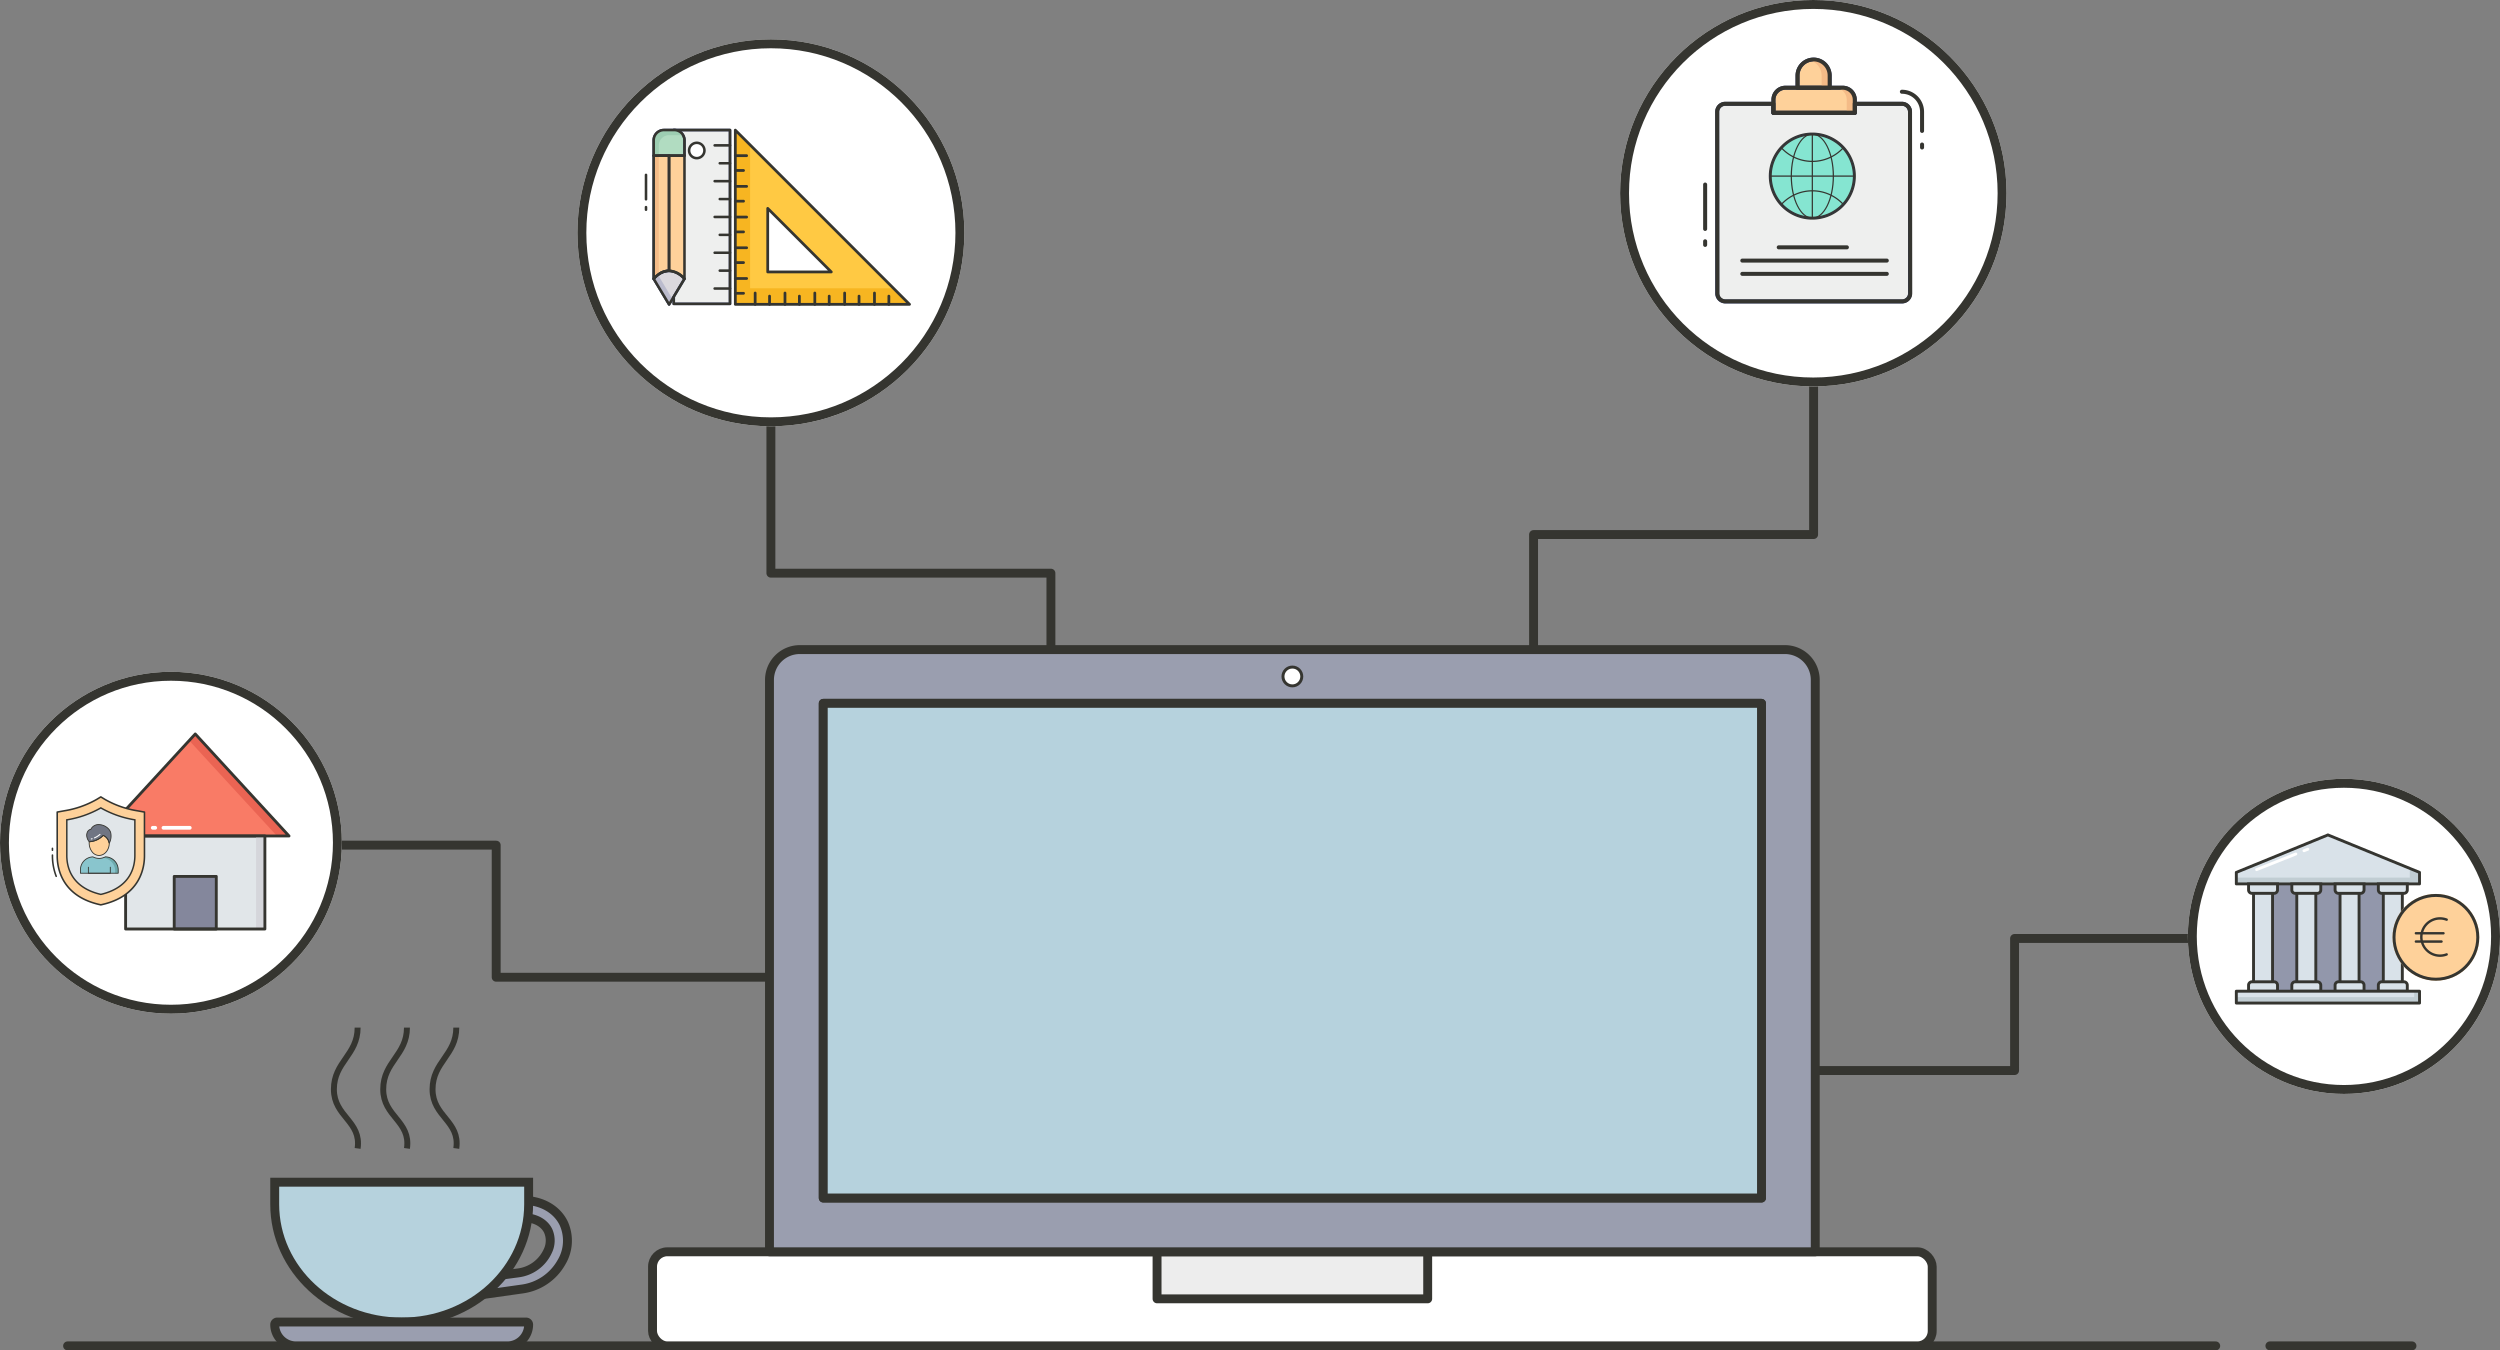 <svg xmlns="http://www.w3.org/2000/svg" width="841" height="454.255" viewBox="0 0 841 454.255">
  <rect x="0" y="0" width="841" height="454.255" fill="#808080" stroke="none"/>
  <g id="Groupe_12351" data-name="Groupe 12351" transform="translate(-123.234 -6308.755)">
    <line id="Ligne_177" data-name="Ligne 177" x2="722.631" transform="translate(145.97 6761.51)" fill="none" stroke="#353530" stroke-linecap="round" stroke-linejoin="round" stroke-width="3"/>
    <line id="Ligne_178" data-name="Ligne 178" x2="47.796" transform="translate(886.829 6761.51)" fill="none" stroke="#353530" stroke-linecap="round" stroke-linejoin="round" stroke-width="3"/>
    <path id="Tracé_10905" data-name="Tracé 10905" d="M9000.922,6679.432h91.494V6635h63.8" transform="translate(-8291.48 -10.545)" fill="none" stroke="#353530" stroke-linejoin="round" stroke-width="3"/>
    <path id="Tracé_10907" data-name="Tracé 10907" d="M0,94.2H91.494V0h63.8" transform="translate(382.561 6593.063) rotate(-90)" fill="none" stroke="#353530" stroke-linejoin="round" stroke-width="3"/>
    <path id="Tracé_10908" data-name="Tracé 10908" d="M0,0H91.494V94.2h63.8" transform="translate(639.129 6580.072) rotate(-90)" fill="none" stroke="#353530" stroke-linejoin="round" stroke-width="3"/>
    <path id="Tracé_10906" data-name="Tracé 10906" d="M9156.221,6679.432h-91.493V6635h-63.8" transform="translate(-8774.578 -41.937)" fill="none" stroke="#353530" stroke-linejoin="round" stroke-width="3"/>
    <g id="Ellipse_146" data-name="Ellipse 146" transform="translate(123.234 6534.755)" fill="#fff" stroke="#353530" stroke-width="3">
      <circle cx="57.5" cy="57.5" r="57.5" stroke="none"/>
      <circle cx="57.5" cy="57.5" r="56" fill="none"/>
    </g>
    <g id="Ellipse_147" data-name="Ellipse 147" transform="translate(859.234 6570.755)" fill="#fff" stroke="#353530" stroke-width="3">
      <ellipse cx="52.5" cy="53" rx="52.5" ry="53" stroke="none"/>
      <ellipse cx="52.5" cy="53" rx="51" ry="51.5" fill="none"/>
    </g>
    <g id="Ellipse_148" data-name="Ellipse 148" transform="translate(668.234 6308.755)" fill="#fff" stroke="#353530" stroke-width="3">
      <circle cx="65" cy="65" r="65" stroke="none"/>
      <circle cx="65" cy="65" r="63.5" fill="none"/>
    </g>
    <g id="Ellipse_149" data-name="Ellipse 149" transform="translate(317.48 6321.991)" fill="#fff" stroke="#353530" stroke-width="3">
      <circle cx="65.082" cy="65.082" r="65.082" stroke="none"/>
      <circle cx="65.082" cy="65.082" r="63.582" fill="none"/>
    </g>
    <g id="Groupe_12327" data-name="Groupe 12327" transform="translate(342.747 6527.276)">
      <g id="Groupe_12326" data-name="Groupe 12326" transform="translate(0)">
        <rect id="Rectangle_2337" data-name="Rectangle 2337" width="430.482" height="31.653" rx="5" transform="translate(0 202.58)" fill="#fff" stroke="#353530" stroke-linecap="round" stroke-linejoin="round" stroke-width="3"/>
        <rect id="Rectangle_2338" data-name="Rectangle 2338" width="91.04" height="15.827" transform="translate(169.721 202.58)" fill="#ededed" stroke="#353530" stroke-linecap="round" stroke-linejoin="round" stroke-width="3"/>
        <path id="Rectangle_2339" data-name="Rectangle 2339" d="M10.208,0H341.593A10.208,10.208,0,0,1,351.8,10.208V202.58a0,0,0,0,1,0,0H0a0,0,0,0,1,0,0V10.208A10.208,10.208,0,0,1,10.208,0Z" transform="translate(39.34)" fill="#9a9eaf" stroke="#353530" stroke-linecap="round" stroke-linejoin="round" stroke-width="3"/>
        <g id="Groupe_12316" data-name="Groupe 12316" transform="translate(57.427 18.088)">
          <rect id="Rectangle_2340" data-name="Rectangle 2340" width="315.627" height="166.405" fill="#b6d2dd" stroke="#353530" stroke-linecap="round" stroke-linejoin="round" stroke-width="3"/>
          <rect id="Rectangle_2341" data-name="Rectangle 2341" width="315.627" height="166.405" fill="#b6d2dd" stroke="#353530" stroke-linecap="round" stroke-linejoin="round" stroke-width="3"/>
        </g>
        <circle id="Ellipse_145" data-name="Ellipse 145" cx="3.165" cy="3.165" r="3.165" transform="translate(212.076 5.879)" fill="#fff" stroke="#353530" stroke-linecap="round" stroke-linejoin="round" stroke-width="1"/>
      </g>
    </g>
    <g id="hot-coffee" transform="translate(215.646 6706.44)">
      <g id="Groupe_12331" data-name="Groupe 12331" transform="translate(0 0)">
        <path id="Tracé_10909" data-name="Tracé 10909" d="M345.787,253.96c-2.324-4.753-7.341-7.476-13.013-7.689H320.2v5.8h12.223c3.8.1,6.827,1.742,8.146,4.44a8.079,8.079,0,0,1-.195,6.954,12.694,12.694,0,0,1-9.941,7.21l-21.29,2.841-.976,5.908,23.653-3.342a17.929,17.929,0,0,0,13.221-8.978A14.127,14.127,0,0,0,345.787,253.96Z" transform="translate(-248.581 -240.146)" fill="#9a9eaf" stroke="#353530" stroke-width="3"/>
        <path id="Tracé_10911" data-name="Tracé 10911" d="M7.5,215.367v7.439c0,21.875,19.122,39.608,42.711,39.608S92.92,244.681,92.92,222.806v-7.439Z" transform="translate(-7.498 -215.367)" fill="#b6d2dd" stroke="#353530" stroke-width="3"/>
        <path id="Tracé_10912" data-name="Tracé 10912" d="M85.766,460.79H14.653A7.155,7.155,0,0,1,7.5,453.635a.867.867,0,0,1,.867-.867H92.053a.867.867,0,0,1,.867.867A7.154,7.154,0,0,1,85.766,460.79Z" transform="translate(-7.498 -405.72)" fill="#9a9eaf" stroke="#353530" stroke-width="3"/>
      </g>
    </g>
    <g id="Groupe_12332" data-name="Groupe 12332" transform="translate(235.553 6654.434)">
      <path id="Tracé_10913" data-name="Tracé 10913" d="M8370.409,6924.376c0,9.233-7.986,11.556-7.986,20.771s9.307,10.686,7.986,19.883" transform="translate(-8362.423 -6924.376)" fill="none" stroke="#353530" stroke-width="2"/>
      <path id="Tracé_10914" data-name="Tracé 10914" d="M8370.409,6924.376c0,9.233-7.986,11.556-7.986,20.771s9.307,10.686,7.986,19.883" transform="translate(-8345.827 -6924.376)" fill="none" stroke="#353530" stroke-width="2"/>
      <path id="Tracé_10915" data-name="Tracé 10915" d="M8370.409,6924.376c0,9.233-7.986,11.556-7.986,20.771s9.307,10.686,7.986,19.883" transform="translate(-8329.232 -6924.376)" fill="none" stroke="#353530" stroke-width="2"/>
    </g>
    <g id="Groupe_12338" data-name="Groupe 12338" transform="translate(696.169 6328.134)">
      <g id="Layer_5" data-name="Layer 5" transform="translate(0)">
        <path id="Tracé_4371" data-name="Tracé 4371" d="M64.176,25.99a.676.676,0,0,1-.676-.676V24.3a.676.676,0,0,1,1.351,0v1.013A.676.676,0,0,1,64.176,25.99Z" transform="translate(9.471 4.921)" fill="#353530"/>
        <path id="Tracé_4372" data-name="Tracé 4372" d="M65.932,25.027a.676.676,0,0,1-.676-.676V17.932a6.081,6.081,0,0,0-6.081-6.081.676.676,0,1,1,0-1.351,7.44,7.44,0,0,1,7.432,7.432v6.419A.676.676,0,0,1,65.932,25.027Z" transform="translate(7.714 0.31)" fill="#353530"/>
        <path id="Tracé_4373" data-name="Tracé 4373" d="M10.176,49.874A.676.676,0,0,1,9.5,49.2V34.3a.676.676,0,1,1,1.351,0V49.2A.676.676,0,0,1,10.176,49.874Z" transform="translate(-9.5 8.434)" fill="#353530"/>
        <path id="Tracé_4374" data-name="Tracé 4374" d="M10.176,50.284a.676.676,0,0,1-.676-.676V48.426a.676.676,0,1,1,1.351,0v1.182A.676.676,0,0,1,10.176,50.284Z" transform="translate(-9.5 13.397)" fill="#353530"/>
        <path id="Tracé_4375" data-name="Tracé 4375" d="M77.863,16.7l.428,61.319a2.711,2.711,0,0,1-2.7,2.7H16.131a2.711,2.711,0,0,1-2.7-2.7L13,16.7A2.711,2.711,0,0,1,15.7,14H31.918v3.04H59.282V14H75.16a2.711,2.711,0,0,1,2.7,2.7Z" transform="translate(-8.27 1.54)" fill="#eeefee"/>
        <path id="Tracé_4376" data-name="Tracé 4376" d="M75.336,81.344H15.878A3.378,3.378,0,0,1,12.5,77.966V16.878A3.378,3.378,0,0,1,15.878,13.5H32.094a.676.676,0,0,1,.676.676V16.54H58.782V14.176a.676.676,0,0,1,.676-.676H75.336a3.378,3.378,0,0,1,3.378,3.378V77.966A3.378,3.378,0,0,1,75.336,81.344ZM15.878,14.851a2.027,2.027,0,0,0-2.027,2.027V77.966a2.027,2.027,0,0,0,2.027,2.027H75.336a2.027,2.027,0,0,0,2.027-2.027V16.878a2.027,2.027,0,0,0-2.027-2.027h-15.2v2.365a.676.676,0,0,1-.676.676H32.094a.676.676,0,0,1-.676-.676V14.851Z" transform="translate(-8.446 1.364)" fill="#323c6b"/>
        <path id="Tracé_4378" data-name="Tracé 4378" d="M54.364,14.054v4.392H27V14.054A4.054,4.054,0,0,1,31.054,10H50.31A4.054,4.054,0,0,1,54.364,14.054Z" transform="translate(-3.352 0.135)" fill="#fed19a"/>
        <path id="Tracé_4379" data-name="Tracé 4379" d="M54.54,19.3H27.176a.676.676,0,0,1-.676-.676V14.23A4.73,4.73,0,0,1,31.23,9.5H50.486a4.73,4.73,0,0,1,4.73,4.73v4.392A.676.676,0,0,1,54.54,19.3ZM27.851,17.946H53.864V14.23a3.378,3.378,0,0,0-3.378-3.378H31.23a3.378,3.378,0,0,0-3.378,3.378Z" transform="translate(-3.528 -0.041)" fill="#323c6b"/>
        <path id="Tracé_4380" data-name="Tracé 4380" d="M44.953,10h-2.7A4.054,4.054,0,0,1,46.3,14.054v4.392h2.7V14.054A4.054,4.054,0,0,0,44.953,10Z" transform="translate(2.005 0.135)" fill="#f4bb87"/>
        <path id="Tracé_4381" data-name="Tracé 4381" d="M43.81,8.405v4.054H33V8.405a5.405,5.405,0,1,1,10.81,0Z" transform="translate(-1.244 -2.324)" fill="#fed19a"/>
        <path id="Tracé_4382" data-name="Tracé 4382" d="M43.986,13.31H33.176a.676.676,0,0,1-.676-.676V8.581a6.081,6.081,0,1,1,12.162,0v4.054A.676.676,0,0,1,43.986,13.31ZM33.851,11.959H43.31V8.581a4.73,4.73,0,1,0-9.459,0Z" transform="translate(-1.42 -2.5)" fill="#323c6b"/>
        <path id="Tracé_4383" data-name="Tracé 4383" d="M37.351,3A5.359,5.359,0,0,0,36,3.191a5.393,5.393,0,0,1,4.054,5.215v4.054h2.7V8.405A5.405,5.405,0,0,0,37.351,3Z" transform="translate(-0.19 -2.324)" fill="#f4bb87"/>
        <ellipse id="Ellipse_94" data-name="Ellipse 94" cx="12.162" cy="12.162" rx="12.162" ry="12.162" transform="translate(24.999 27.702)" fill="#b1dcc1"/>
        <g id="Groupe_3884" data-name="Groupe 3884" transform="translate(4.054 0)">
          <path id="Tracé_4384" data-name="Tracé 4384" d="M40.337,48.175A12.837,12.837,0,1,1,53.175,35.337,12.837,12.837,0,0,1,40.337,48.175Zm0-24.324A11.486,11.486,0,1,0,51.824,35.337,11.486,11.486,0,0,0,40.337,23.851Z" transform="translate(-7.23 4.526)" fill="#353530"/>
          <path id="Tracé_4385" data-name="Tracé 4385" d="M36.324,38.213a.676.676,0,0,1-.478-.2L32.2,34.368a.676.676,0,1,1,.955-.955l3.171,3.17,8.035-8.031a.676.676,0,1,1,.955.955L36.8,38.02A.676.676,0,0,1,36.324,38.213Z" transform="translate(-5.65 6.583)" fill="#353530"/>
          <path id="Tracé_4386" data-name="Tracé 4386" d="M42.148,50.851H19.176a.676.676,0,0,1,0-1.351H42.148a.676.676,0,0,1,0,1.351Z" transform="translate(2.179 13.651)" fill="#353530"/>
          <path id="Tracé_4387" data-name="Tracé 4387" d="M67.823,57.851H19.176a.676.676,0,0,1,0-1.351H67.823a.676.676,0,0,1,0,1.351Z" transform="translate(-10.071 11.111)" fill="#353530"/>
          <path id="Tracé_4388" data-name="Tracé 4388" d="M67.823,64.851H19.176a.676.676,0,0,1,0-1.351H67.823a.676.676,0,0,1,0,1.351Z" transform="translate(-10.071 8.57)" fill="#353530"/>
          <path id="Tracé_4389" data-name="Tracé 4389" d="M75.407,81.305H15.949a3.378,3.378,0,0,1-3.378-3.378L12.5,16.878A3.378,3.378,0,0,1,15.878,13.5H32.094a.676.676,0,0,1,.676.676V16.54H58.782V14.176a.676.676,0,0,1,.676-.676H75.336a3.378,3.378,0,0,1,3.378,3.378l.071,61.049A3.378,3.378,0,0,1,75.407,81.305ZM15.878,14.851a2.027,2.027,0,0,0-2.027,2.027l.071,61.049a2.027,2.027,0,0,0,2.027,2.027H75.407a2.027,2.027,0,0,0,2.027-2.027l-.071-61.049a2.027,2.027,0,0,0-2.027-2.027h-15.2v2.365a.676.676,0,0,1-.676.676H32.094a.676.676,0,0,1-.676-.676V14.851Z" transform="translate(-12.5 1.364)" fill="#353530"/>
          <path id="Tracé_4390" data-name="Tracé 4390" d="M54.54,19.3H27.176a.676.676,0,0,1-.676-.676V14.23A4.73,4.73,0,0,1,31.23,9.5H50.486a4.73,4.73,0,0,1,4.73,4.73v4.392A.676.676,0,0,1,54.54,19.3ZM27.851,17.946H53.864V14.23a3.378,3.378,0,0,0-3.378-3.378H31.23a3.378,3.378,0,0,0-3.378,3.378Z" transform="translate(-7.582 -0.041)" fill="#353530"/>
          <path id="Tracé_4391" data-name="Tracé 4391" d="M43.986,13.31H33.176a.676.676,0,0,1-.676-.676V8.581a6.081,6.081,0,1,1,12.162,0v4.054A.676.676,0,0,1,43.986,13.31ZM33.851,11.959H43.31V8.581a4.73,4.73,0,1,0-9.459,0Z" transform="translate(-5.474 -2.5)" fill="#353530"/>
        </g>
      </g>
      <g id="Layer_5-2" data-name="Layer 5" transform="translate(22.38 25.512)">
        <path id="Tracé_4404" data-name="Tracé 4404" d="M14.143,0A14.143,14.143,0,1,1,0,14.143,14.143,14.143,0,0,1,14.143,0Z" transform="translate(0.208 0.208)" fill="#85e5d1" stroke="#353530" stroke-width="1"/>
        <path id="Tracé_4396" data-name="Tracé 4396" d="M16.851,31.2A14.351,14.351,0,1,1,31.2,16.851,14.351,14.351,0,0,1,16.851,31.2Zm0-28.287A13.935,13.935,0,1,0,30.787,16.851,13.935,13.935,0,0,0,16.851,2.916Z" transform="translate(-2.5 -2.5)" fill="#323c6b"/>
        <g id="Groupe_3885" data-name="Groupe 3885" transform="translate(0 0)">
          <path id="Tracé_4398" data-name="Tracé 4398" d="M11.633,53.411a.208.208,0,0,1-.153-.348A14.343,14.343,0,0,1,28.452,49.9a14.171,14.171,0,0,1,4.2,3.164.208.208,0,1,1-.307.28,13.927,13.927,0,0,0-16.479-3.073,13.764,13.764,0,0,0-4.077,3.073.208.208,0,0,1-.153.068Z" transform="translate(-7.713 -29.305)" fill="#353530"/>
          <path id="Tracé_4399" data-name="Tracé 4399" d="M22.057,18.555a14.152,14.152,0,0,1-6.387-1.5,14.172,14.172,0,0,1-4.2-3.164.208.208,0,1,1,.307-.28,13.762,13.762,0,0,0,4.077,3.072,13.931,13.931,0,0,0,12.4,0,13.762,13.762,0,0,0,4.077-3.073.208.208,0,1,1,.307.28,14.172,14.172,0,0,1-4.2,3.167,14.151,14.151,0,0,1-6.386,1.5Z" transform="translate(-7.705 -8.946)" fill="#353530"/>
          <path id="Tracé_4400" data-name="Tracé 4400" d="M26.78,31.2c-4.014,0-7.28-6.438-7.28-14.351S22.766,2.5,26.78,2.5s7.28,6.438,7.28,14.351S30.793,31.2,26.78,31.2Zm0-28.287c-3.785,0-6.864,6.251-6.864,13.935s3.078,13.935,6.864,13.935,6.864-6.251,6.864-13.935S30.565,2.916,26.78,2.916Z" transform="translate(-12.428 -2.5)" fill="#353530"/>
          <path id="Tracé_4401" data-name="Tracé 4401" d="M36.708,31.2a.208.208,0,0,1-.208-.208V2.708a.208.208,0,1,1,.416,0V30.995A.208.208,0,0,1,36.708,31.2Z" transform="translate(-22.357 -2.5)" fill="#353530"/>
          <path id="Tracé_4402" data-name="Tracé 4402" d="M30.995,36.916H2.708a.208.208,0,1,1,0-.416H30.995a.208.208,0,1,1,0,.416Z" transform="translate(-2.5 -22.357)" fill="#353530"/>
          <path id="Tracé_4403" data-name="Tracé 4403" d="M16.851,31.2A14.351,14.351,0,1,1,31.2,16.851,14.351,14.351,0,0,1,16.851,31.2Zm0-28.287A13.935,13.935,0,1,0,30.787,16.851,13.935,13.935,0,0,0,16.851,2.916Z" transform="translate(-2.5 -2.5)" fill="#353530"/>
        </g>
      </g>
    </g>
    <g id="Groupe_12340" data-name="Groupe 12340" transform="translate(875.045 6589.135)">
      <g id="bank">
        <path id="Tracé_10943" data-name="Tracé 10943" d="M18.722,33.907H63.865V72.926H18.722Z" transform="translate(-9.565 -19.858)" fill="#9297ab"/>
        <path id="Tracé_10944" data-name="Tracé 10944" d="M63.855,72.915H18.222V33.407H63.855Zm-45.143-.489H63.365V33.9H18.711Z" transform="translate(-9.309 -19.602)" fill="#b0b3c1"/>
        <g id="Groupe_12339" data-name="Groupe 12339" transform="translate(6.275 18.553)">
          <path id="Tracé_10945" data-name="Tracé 10945" d="M12.83,43.114h6.4v32.84h-6.4Z" transform="translate(-12.83 -43.114)" fill="#d9e2e9"/>
          <path id="Tracé_10946" data-name="Tracé 10946" d="M42.583,43.114h6.4v32.84h-6.4Z" transform="translate(-28.03 -43.114)" fill="#d9e2e9"/>
          <path id="Tracé_10947" data-name="Tracé 10947" d="M72.335,43.114h6.4v32.84h-6.4Z" transform="translate(-43.23 -43.114)" fill="#d9e2e9"/>
          <path id="Tracé_10948" data-name="Tracé 10948" d="M102.088,43.114h6.4v32.84h-6.4Z" transform="translate(-58.43 -43.114)" fill="#d9e2e9"/>
        </g>
        <path id="Tracé_10949" data-name="Tracé 10949" d="M19.209,75.933H11.831V42.114h7.378Zm-6.4-.978h5.421V43.092H12.809Z" transform="translate(-6.044 -24.05)" fill="#353530"/>
        <path id="Tracé_10950" data-name="Tracé 10950" d="M48.961,75.933H41.583V42.114h7.378Zm-6.4-.978h5.421V43.092H42.561Z" transform="translate(-21.244 -24.05)" fill="#353530"/>
        <path id="Tracé_10951" data-name="Tracé 10951" d="M78.713,75.933H71.335V42.114h7.378Zm-6.4-.978h5.421V43.092H72.313Z" transform="translate(-36.443 -24.05)" fill="#353530"/>
        <path id="Tracé_10952" data-name="Tracé 10952" d="M108.465,75.933h-7.378V42.114h7.378Zm-6.4-.978h5.421V43.092h-5.422Z" transform="translate(-51.643 -24.05)" fill="#353530"/>
        <path id="Tracé_10953" data-name="Tracé 10953" d="M62.631,22.66H1V18.788l30.815-12.6,30.815,12.6Z" transform="translate(-0.512 -5.695)" fill="#d9e2e9"/>
        <path id="Tracé_10954" data-name="Tracé 10954" d="M62.628,30.884v3.87H1V32.627H59.35V29.856Z" transform="translate(-0.511 -17.788)" fill="#c1cdd3"/>
        <path id="Tracé_10955" data-name="Tracé 10955" d="M62.119,22.638H.489A.489.489,0,0,1,0,22.149V18.277a.489.489,0,0,1,.3-.453L31.119,5.22a.489.489,0,0,1,.37,0L62.3,17.824a.489.489,0,0,1,.3.453v3.871A.489.489,0,0,1,62.119,22.638ZM.978,21.66H61.63V18.605L31.3,6.2.978,18.605Z" transform="translate(0 -5.184)" fill="#353530"/>
        <path id="Tracé_10956" data-name="Tracé 10956" d="M9.413,39.868V41.9a1.146,1.146,0,0,0,1.146,1.146H18.01A1.146,1.146,0,0,0,19.156,41.9V39.868Z" transform="translate(-4.809 -22.903)" fill="#d9e2e9"/>
        <path id="Tracé_10957" data-name="Tracé 10957" d="M17.5,43.022H10.048a1.637,1.637,0,0,1-1.635-1.635V38.868H19.134v2.519A1.637,1.637,0,0,1,17.5,43.022ZM9.391,39.846v1.54a.658.658,0,0,0,.657.657H17.5a.658.658,0,0,0,.657-.657v-1.54Z" transform="translate(-4.298 -22.392)" fill="#353530"/>
        <path id="Tracé_10958" data-name="Tracé 10958" d="M39.166,39.868V41.9a1.146,1.146,0,0,0,1.146,1.146h7.45A1.146,1.146,0,0,0,48.908,41.9V39.868Z" transform="translate(-20.009 -22.903)" fill="#d9e2e9"/>
        <path id="Tracé_10959" data-name="Tracé 10959" d="M47.252,43.022H39.8a1.637,1.637,0,0,1-1.635-1.635V38.868H48.887v2.519A1.637,1.637,0,0,1,47.252,43.022Zm-8.107-3.175v1.54a.658.658,0,0,0,.657.657h7.45a.658.658,0,0,0,.657-.657v-1.54Z" transform="translate(-19.498 -22.392)" fill="#353530"/>
        <path id="Tracé_10960" data-name="Tracé 10960" d="M68.918,39.868V41.9a1.146,1.146,0,0,0,1.146,1.146h7.45A1.146,1.146,0,0,0,78.66,41.9V39.868Z" transform="translate(-35.208 -22.903)" fill="#d9e2e9"/>
        <path id="Tracé_10961" data-name="Tracé 10961" d="M77,43.022H69.553a1.637,1.637,0,0,1-1.635-1.635V38.868H78.639v2.519A1.637,1.637,0,0,1,77,43.022ZM68.9,39.846v1.54a.658.658,0,0,0,.657.657H77a.658.658,0,0,0,.657-.657v-1.54Z" transform="translate(-34.697 -22.392)" fill="#353530"/>
        <path id="Tracé_10962" data-name="Tracé 10962" d="M98.67,39.868V41.9a1.146,1.146,0,0,0,1.146,1.146h7.45a1.146,1.146,0,0,0,1.146-1.146V39.868Z" transform="translate(-50.408 -22.903)" fill="#d9e2e9"/>
        <path id="Tracé_10963" data-name="Tracé 10963" d="M106.757,43.022h-7.45a1.637,1.637,0,0,1-1.635-1.635V38.868h10.721v2.519A1.637,1.637,0,0,1,106.757,43.022Zm-8.108-3.175v1.54a.658.658,0,0,0,.657.657h7.45a.658.658,0,0,0,.657-.657v-1.54Z" transform="translate(-49.897 -22.392)" fill="#353530"/>
        <path id="Tracé_10964" data-name="Tracé 10964" d="M108.413,110.359V108.33a1.146,1.146,0,0,0-1.146-1.146h-7.45a1.146,1.146,0,0,0-1.146,1.146v2.029Z" transform="translate(-50.408 -57.293)" fill="#d9e2e9"/>
        <path id="Tracé_10965" data-name="Tracé 10965" d="M108.391,110.338H97.67v-2.519a1.637,1.637,0,0,1,1.635-1.635h7.45a1.637,1.637,0,0,1,1.635,1.635Zm-9.742-.978h8.764v-1.54a.658.658,0,0,0-.657-.657h-7.45a.658.658,0,0,0-.657.657Z" transform="translate(-49.897 -56.782)" fill="#353530"/>
        <path id="Tracé_10966" data-name="Tracé 10966" d="M78.661,110.359V108.33a1.146,1.146,0,0,0-1.146-1.146H70.064a1.146,1.146,0,0,0-1.146,1.146v2.029Z" transform="translate(-35.208 -57.293)" fill="#d9e2e9"/>
        <path id="Tracé_10967" data-name="Tracé 10967" d="M78.639,110.338H67.918v-2.519a1.637,1.637,0,0,1,1.635-1.635H77a1.637,1.637,0,0,1,1.635,1.635Zm-9.742-.978H77.66v-1.54a.658.658,0,0,0-.657-.657h-7.45a.658.658,0,0,0-.657.657Z" transform="translate(-34.697 -56.782)" fill="#353530"/>
        <path id="Tracé_10968" data-name="Tracé 10968" d="M48.908,110.359V108.33a1.146,1.146,0,0,0-1.146-1.146h-7.45a1.146,1.146,0,0,0-1.146,1.146v2.029Z" transform="translate(-20.009 -57.293)" fill="#d9e2e9"/>
        <path id="Tracé_10969" data-name="Tracé 10969" d="M48.887,110.338H38.166v-2.519a1.637,1.637,0,0,1,1.635-1.635h7.45a1.637,1.637,0,0,1,1.635,1.635Zm-9.743-.978h8.765v-1.54a.658.658,0,0,0-.657-.657H39.8a.658.658,0,0,0-.657.657Z" transform="translate(-19.498 -56.782)" fill="#353530"/>
        <path id="Tracé_10970" data-name="Tracé 10970" d="M19.156,110.359V108.33a1.146,1.146,0,0,0-1.146-1.146H10.559a1.146,1.146,0,0,0-1.146,1.146v2.029Z" transform="translate(-4.809 -57.293)" fill="#d9e2e9"/>
        <path id="Tracé_10971" data-name="Tracé 10971" d="M19.134,110.338H8.413v-2.519a1.637,1.637,0,0,1,1.635-1.635H17.5a1.637,1.637,0,0,1,1.635,1.635Zm-9.743-.978h8.765v-1.54a.658.658,0,0,0-.657-.657H10.048a.658.658,0,0,0-.657.657Z" transform="translate(-4.298 -56.782)" fill="#353530"/>
        <path id="Tracé_10972" data-name="Tracé 10972" d="M1,113.676H62.631v3.98H1Z" transform="translate(-0.512 -60.609)" fill="#d9e2e9"/>
        <path id="Tracé_10973" data-name="Tracé 10973" d="M62.628,113.68v3.98H1v-1.99H60.84v-1.99Z" transform="translate(-0.511 -60.611)" fill="#c1cdd3"/>
        <path id="Tracé_10974" data-name="Tracé 10974" d="M62.119,117.634H.489A.489.489,0,0,1,0,117.145v-3.98a.489.489,0,0,1,.489-.489h61.63a.489.489,0,0,1,.489.489v3.98A.489.489,0,0,1,62.119,117.634ZM.978,116.656H61.63v-3H.978Z" transform="translate(0 -60.099)" fill="#353530"/>
        <path id="Tracé_10975" data-name="Tracé 10975" d="M47.034,16.5a.489.489,0,0,1-.181-.944l1.267-.5a.489.489,0,1,1,.362.909l-1.267.5a.489.489,0,0,1-.181.035Z" transform="translate(-23.778 -10.208)" fill="#fff"/>
        <path id="Tracé_10976" data-name="Tracé 10976" d="M14.448,24.525a.489.489,0,0,1-.181-.944l13.187-5.253a.489.489,0,1,1,.362.909L14.629,24.49A.489.489,0,0,1,14.448,24.525Z" transform="translate(-7.13 -11.881)" fill="#fff"/>
      </g>
      <g id="Ellipse_150" data-name="Ellipse 150" transform="translate(53.038 20.344)" fill="#fed19a" stroke="#353530" stroke-width="1">
        <circle cx="14.59" cy="14.59" r="14.59" stroke="none"/>
        <circle cx="14.59" cy="14.59" r="14.09" fill="none"/>
      </g>
      <g id="Groupe_12167" data-name="Groupe 12167" transform="translate(60.497 28.161)">
        <path id="Tracé_10783" data-name="Tracé 10783" d="M37.3,12.144a5.863,5.863,0,0,1-7.578-3.369c-.02-.057-.041-.111-.061-.168h6.058a.41.41,0,1,0,0-.82H29.448a5.981,5.981,0,0,1-.041-1.967h6.972a.41.41,0,1,0,0-.82H29.591a5.866,5.866,0,0,1,7.3-3.926c.135.041.275.086.414.139a.411.411,0,1,0,.3-.766h0a6.685,6.685,0,0,0-8.636,3.836,6.278,6.278,0,0,0-.23.713H27.116a.41.41,0,0,0,0,.82h1.463a6.879,6.879,0,0,0,.037,1.967h-1.5a.41.41,0,0,0,0,.82h1.693a6.685,6.685,0,0,0,8.328,4.463c.156-.049.311-.1.463-.16a.409.409,0,1,0-.3-.762Z" transform="translate(-26.706 0)" fill="#353530"/>
      </g>
    </g>
    <g id="Groupe_12346" data-name="Groupe 12346" transform="translate(140.61 6555.185)">
      <g id="Groupe_12343" data-name="Groupe 12343">
        <g id="deposit" transform="translate(16.284)">
          <path id="Tracé_10924" data-name="Tracé 10924" d="M12.721,38.069H59.573V69.361H12.721Z" transform="translate(-4.124 -3.275)" fill="#e1e6e9"/>
          <path id="Tracé_10925" data-name="Tracé 10925" d="M35.851,2.5,4.311,36.819H67.392Z" transform="translate(-3.829 -2.025)" fill="#f97b66"/>
          <path id="Tracé_10926" data-name="Tracé 10926" d="M68.468,36.82H64.406L34.9,4.71,36.926,2.5Z" transform="translate(-4.904 -2.025)" fill="#ea6453"/>
          <path id="Tracé_10927" data-name="Tracé 10927" d="M29.667,52.167H43.819V69.856H29.667Z" transform="translate(-4.72 -3.77)" fill="#84879c"/>
          <path id="Tracé_10937" data-name="Tracé 10937" d="M67.374,37.284H4.293a.482.482,0,0,1-.355-.809L35.479,2.157a.5.5,0,0,1,.71,0L67.73,36.476a.482.482,0,0,1-.355.809ZM5.391,36.32H66.275L35.834,3.2Z" transform="translate(-3.811 -2.008)" fill="#353530"/>
          <path id="Tracé_10938" data-name="Tracé 10938" d="M58.187,38.069h2.982V69.361H58.187Z" transform="translate(-5.722 -3.275)" fill="#d5d6db"/>
          <path id="Tracé_10939" data-name="Tracé 10939" d="M59.555,69.825H12.7a.482.482,0,0,1-.482-.482V38.051a.482.482,0,0,1,.482-.482H59.555a.482.482,0,0,1,.482.482V69.343A.482.482,0,0,1,59.555,69.825Zm-46.37-.965H59.073V38.534H13.186Z" transform="translate(-4.107 -3.257)" fill="#353530"/>
          <path id="Tracé_10940" data-name="Tracé 10940" d="M43.8,70.321H29.649a.482.482,0,0,1-.482-.482V52.149a.482.482,0,0,1,.482-.482H43.8a.482.482,0,0,1,.482.482V69.838A.482.482,0,0,1,43.8,70.321Zm-13.668-.965H43.318V52.632H30.132Z" transform="translate(-4.702 -3.752)" fill="#353530"/>
          <path id="Tracé_10941" data-name="Tracé 10941" d="M34.743,35.823H25.9a.627.627,0,0,1,0-1.254h8.845a.627.627,0,1,1,0,1.254Z" transform="translate(-4.565 -3.152)" fill="#fff"/>
          <path id="Tracé_10942" data-name="Tracé 10942" d="M22.989,35.823h-.825a.627.627,0,1,1,0-1.254h.825a.627.627,0,0,1,0,1.254Z" transform="translate(-4.434 -3.152)" fill="#fff"/>
        </g>
        <g id="shield" transform="translate(0 21.385)">
          <path id="Tracé_10977" data-name="Tracé 10977" d="M22.132,39.156C9.486,36.175,8.121,26.746,8.121,22.831V8.1l2.366-.43A32.163,32.163,0,0,0,21.306,3.9L22.794,3l1.487.9A32.175,32.175,0,0,0,35.109,7.671l2.367.43v14.73c0,3.915-1.366,13.343-14.02,16.325l-.661.155Z" transform="translate(-6.252 -2.733)" fill="#fed19a"/>
          <path id="Tracé_10979" data-name="Tracé 10979" d="M37.063,13.938V25.9c0,3.188-.951,10.648-11.452,13.123C15.11,36.549,14.166,29.089,14.166,25.9V13.94A33.869,33.869,0,0,0,25.611,9.92,33.884,33.884,0,0,0,37.063,13.938Z" transform="translate(-9.069 -5.958)" fill="#e1e6e9"/>
          <path id="Tracé_10980" data-name="Tracé 10980" d="M37.063,13.938V25.9c0,3.188-.951,10.648-11.452,13.123C15.11,36.549,14.166,29.089,14.166,25.9V13.94A33.869,33.869,0,0,0,25.611,9.92,33.884,33.884,0,0,0,37.063,13.938Z" transform="translate(-9.069 -5.958)" fill="#e1e6e9" stroke="#353530" stroke-width="0.5"/>
          <g id="Groupe_12342" data-name="Groupe 12342" transform="translate(0 0)">
            <path id="Tracé_10990" data-name="Tracé 10990" d="M6.155,46.821a.267.267,0,0,1-.249-.17,19.448,19.448,0,0,1-1.285-6.965v-.251a.267.267,0,0,1,.534,0v.251A18.911,18.911,0,0,0,6.4,46.457a.267.267,0,0,1-.249.364Z" transform="translate(-4.621 -19.587)" fill="#353530"/>
            <path id="Tracé_10991" data-name="Tracé 10991" d="M4.888,36.073a.267.267,0,0,1-.267-.267v-.62a.267.267,0,1,1,.534,0v.62A.267.267,0,0,1,4.888,36.073Z" transform="translate(-4.621 -17.608)" fill="#353530"/>
            <path id="Tracé_10994" data-name="Tracé 10994" d="M22.561,39.345a.26.26,0,0,1-.061-.007l-.662-.153C9.006,36.158,7.621,26.577,7.621,22.6V7.869a.267.267,0,0,1,.219-.263l2.366-.43A31.892,31.892,0,0,0,20.935,3.435l1.487-.9a.267.267,0,0,1,.276,0l1.487.9A31.867,31.867,0,0,0,34.923,7.175l2.366.431a.267.267,0,0,1,.219.262V22.6c0,3.978-1.388,13.559-14.225,16.585l-.662.155A.256.256,0,0,1,22.561,39.345Zm-.6-.682.6.141.6-.141C35.629,35.726,36.975,26.45,36.975,22.6V8.092L34.828,7.7A32.415,32.415,0,0,1,23.911,3.892l-1.349-.813-1.35.813A32.412,32.412,0,0,1,10.3,7.7l-2.147.391V22.6c0,3.852,1.345,13.128,13.806,16.065Z" transform="translate(-6.019 -2.5)" fill="#353530"/>
          </g>
        </g>
      </g>
      <g id="Groupe_12345" data-name="Groupe 12345" transform="translate(9.544 30.804)">
        <path id="Tracé_10995" data-name="Tracé 10995" d="M43.066,30.444c0,1.868-1.2,3.988-3.352,4.114-2.543.006-3.589-2.906-3.385-4.606a6.979,6.979,0,0,0,4.692-2.131C42.592,28.381,42.859,29.988,43.066,30.444Z" transform="translate(-33.229 -24.016)" fill="#fed19a"/>
        <path id="Tracé_10997" data-name="Tracé 10997" d="M39.04,56.737v1.138h-12.7V56.737a4.362,4.362,0,0,1,4.21-4.36,4.475,4.475,0,0,0,2.135.521h.095a4.72,4.72,0,0,0,1.91-.524,4.364,4.364,0,0,1,4.349,4.363Z" transform="translate(-26.195 -41.356)" fill="#89c5cd"/>
        <path id="Tracé_10998" data-name="Tracé 10998" d="M56.976,56.733v1.137H55.948v-.787a4.365,4.365,0,0,0-4.208-4.36,4.48,4.48,0,0,0,.884-.353A4.367,4.367,0,0,1,56.976,56.733Z" transform="translate(-44.13 -41.353)" fill="#6eaaad"/>
        <path id="Tracé_10999" data-name="Tracé 10999" d="M51.027,53.563c-.1.029-.194.053-.3.073.053-.024.1-.05.153-.076C50.93,53.56,50.98,53.56,51.027,53.563Z" transform="translate(-43.417 -42.193)" fill="#84bcc1"/>
        <path id="Tracé_11000" data-name="Tracé 11000" d="M42.424,66.04H35.047a.147.147,0,0,1-.147-.147V63.876a.147.147,0,1,1,.294,0v1.87h7.084v-1.87a.147.147,0,0,1,.294,0v2.017a.147.147,0,0,1-.148.147Z" transform="translate(-32.238 -49.374)" fill="#353530"/>
        <path id="Tracé_11001" data-name="Tracé 11001" d="M41.049,21.655c-.206-.456-.474-2.063-2.045-2.624a6.979,6.979,0,0,1-4.693,2.132,3.557,3.557,0,0,1-.864-2.276c.15-1.844,1.385-1.895,1.385-1.895,1.544-2.741,4.711-1.376,5.682-.423a3.338,3.338,0,0,1,.983,1.445A5.227,5.227,0,0,1,41.049,21.655Z" transform="translate(-31.213 -15.228)" fill="#707583"/>
        <path id="Tracé_11002" data-name="Tracé 11002" d="M40.7,21.449h0a.147.147,0,0,1-.129-.086c-.036-.078-.073-.19-.118-.323a3.21,3.21,0,0,0-1.755-2.19,7.064,7.064,0,0,1-4.733,2.107.147.147,0,0,1-.11-.052,3.7,3.7,0,0,1-.9-2.365c.135-1.678,1.139-1.983,1.44-2.037a3.052,3.052,0,0,1,2.266-1.6,4.807,4.807,0,0,1,3.61,1.2,3.492,3.492,0,0,1,1.021,1.5,5.316,5.316,0,0,1-.459,3.757.147.147,0,0,1-.13.078Zm-2.045-2.917a.144.144,0,0,1,.049.009,3.4,3.4,0,0,1,2.012,2.375,4.77,4.77,0,0,0,.294-3.205,3.212,3.212,0,0,0-.942-1.384A4.478,4.478,0,0,0,36.7,15.2a2.789,2.789,0,0,0-2.087,1.513.147.147,0,0,1-.122.075c-.044,0-1.108.078-1.245,1.76a3.406,3.406,0,0,0,.785,2.116,6.939,6.939,0,0,0,4.52-2.086A.147.147,0,0,1,38.651,18.532Z" transform="translate(-30.859 -14.875)" fill="#353530"/>
        <g id="Groupe_12344" data-name="Groupe 12344" transform="translate(0 3.657)">
          <path id="Tracé_11012" data-name="Tracé 11012" d="M38.687,57.661h-12.7a.147.147,0,0,1-.147-.147V56.377a4.493,4.493,0,0,1,4.351-4.507.129.129,0,0,1,.074.017,4.327,4.327,0,0,0,2.066.5h.095a4.565,4.565,0,0,0,1.841-.507c.021-.011.047-.026.068-.017a4.52,4.52,0,0,1,4.5,4.509v1.138a.147.147,0,0,1-.146.147Zm-12.552-.294h12.4v-.991a4.226,4.226,0,0,0-4.168-4.216,4.865,4.865,0,0,1-1.935.523h-.1a4.629,4.629,0,0,1-2.174-.52,4.2,4.2,0,0,0-4.03,4.212Z" transform="translate(-25.842 -44.652)" fill="#353530"/>
          <path id="Tracé_11013" data-name="Tracé 11013" d="M39.374,34.351A3.1,3.1,0,0,1,37,33.267a5.057,5.057,0,0,1-1.154-3.686.143.143,0,0,1,.147-.129,6.893,6.893,0,0,0,4.586-2.088.147.147,0,0,1,.155-.036,3.425,3.425,0,0,1,2.022,2.406c.041.122.075.224.107.3a.147.147,0,0,1,.013.061c0,1.994-1.305,4.133-3.49,4.261Zm-3.252-4.608a4.76,4.76,0,0,0,1.094,3.33,2.78,2.78,0,0,0,2.15.986h.008c1.992-.118,3.192-2.086,3.205-3.937-.032-.076-.066-.176-.1-.294a3.21,3.21,0,0,0-1.755-2.19,7.134,7.134,0,0,1-4.6,2.105Z" transform="translate(-32.891 -27.32)" fill="#353530"/>
        </g>
        <path id="Tracé_11014" data-name="Tracé 11014" d="M41.951,27.586a.176.176,0,0,1-.07-.338,6.9,6.9,0,0,0,1.8-1.128.176.176,0,1,1,.231.266,7.255,7.255,0,0,1-1.89,1.186A.176.176,0,0,1,41.951,27.586Z" transform="translate(-37.093 -22.783)" fill="#fff"/>
        <path id="Tracé_11015" data-name="Tracé 11015" d="M38.34,31.434a.176.176,0,0,1-.043-.347q.124-.032.256-.071a.176.176,0,0,1,.1.338q-.139.041-.269.074a.176.176,0,0,1-.044.006Z" transform="translate(-34.543 -26.269)" fill="#fff"/>
      </g>
    </g>
    <g id="Groupe_12350" data-name="Groupe 12350" transform="translate(340.12 6352.069)">
      <g id="Groupe_16" data-name="Groupe 16" transform="translate(9.338)">
        <path id="Tracé_405" data-name="Tracé 405" d="M32.919,3H14V61.479H32.919Z" transform="translate(-13.57 -2.57)" fill="#eeefee"/>
        <path id="Tracé_406" data-name="Tracé 406" d="M13.93,61.839H32.849a.43.43,0,0,0,.43-.43V2.93a.43.43,0,0,0-.43-.43H13.93a.43.43,0,0,0-.43.43V61.409A.43.43,0,0,0,13.93,61.839Zm18.489-.86H14.36V3.36H32.419Z" transform="translate(-13.5 -2.5)" fill="#323c6b"/>
        <ellipse id="Ellipse_11" data-name="Ellipse 11" cx="2.58" cy="2.58" rx="2.58" ry="2.58" transform="translate(5.59 4.73)" fill="#fff"/>
        <g id="Groupe_9" data-name="Groupe 9">
          <path id="Tracé_408" data-name="Tracé 408" d="M26.51,13.52a3.01,3.01,0,1,0-3.01-3.01,3.01,3.01,0,0,0,3.01,3.01Zm0-5.16a2.15,2.15,0,1,1-2.15,2.15A2.15,2.15,0,0,1,26.51,8.36Z" transform="translate(-18.34 -3.2)" fill="#353530"/>
          <path id="Tracé_409" data-name="Tracé 409" d="M13.93,65.36h5.16a.43.43,0,0,0,0-.86H13.93a.43.43,0,0,0,0,.86Z" transform="translate(0.26 -11.181)" fill="#353530"/>
          <path id="Tracé_410" data-name="Tracé 410" d="M13.93,58.36h3.44a.43.43,0,0,0,0-.86H13.93a.43.43,0,0,0,0,.86Z" transform="translate(1.979 -10.201)" fill="#353530"/>
          <path id="Tracé_411" data-name="Tracé 411" d="M13.93,51.36h5.16a.43.43,0,0,0,0-.86H13.93a.43.43,0,0,0,0,.86Z" transform="translate(0.26 -9.221)" fill="#353530"/>
          <path id="Tracé_412" data-name="Tracé 412" d="M13.93,44.36h3.44a.43.43,0,0,0,0-.86H13.93a.43.43,0,1,0,0,.86Z" transform="translate(1.979 -8.241)" fill="#353530"/>
          <path id="Tracé_413" data-name="Tracé 413" d="M13.93,37.36h5.16a.43.43,0,0,0,0-.86H13.93a.43.43,0,0,0,0,.86Z" transform="translate(0.26 -7.26)" fill="#353530"/>
          <path id="Tracé_414" data-name="Tracé 414" d="M13.93,30.36h3.44a.43.43,0,0,0,0-.86H13.93a.43.43,0,0,0,0,.86Z" transform="translate(1.979 -6.28)" fill="#353530"/>
          <path id="Tracé_415" data-name="Tracé 415" d="M13.93,23.36h5.16a.43.43,0,0,0,0-.86H13.93a.43.43,0,0,0,0,.86Z" transform="translate(0.26 -5.3)" fill="#353530"/>
          <path id="Tracé_416" data-name="Tracé 416" d="M13.93,16.36h3.44a.43.43,0,0,0,0-.86H13.93a.43.43,0,0,0,0,.86Z" transform="translate(1.979 -4.32)" fill="#353530"/>
          <path id="Tracé_417" data-name="Tracé 417" d="M13.93,9.36h5.16a.43.43,0,0,0,0-.86H13.93a.43.43,0,0,0,0,.86Z" transform="translate(0.26 -3.34)" fill="#353530"/>
          <path id="Tracé_418" data-name="Tracé 418" d="M13.93,61.839H32.849a.43.43,0,0,0,.43-.43V2.93a.43.43,0,0,0-.43-.43H13.93a.43.43,0,0,0-.43.43V61.409A.43.43,0,0,0,13.93,61.839Zm18.489-.86H14.36V3.36H32.419Z" transform="translate(-13.5 -2.5)" fill="#353530"/>
        </g>
      </g>
      <g id="Groupe_3831" data-name="Groupe 3831">
        <path id="Tracé_4281" data-name="Tracé 4281" d="M47,6.451v5.177H57.353V6.451A3.451,3.451,0,0,0,53.9,3H50.451A3.451,3.451,0,0,0,47,6.451Z" transform="translate(-43.98 -2.569)" fill="#b1dcc1"/>
        <path id="Tracé_4282" data-name="Tracé 4282" d="M46.931,11.99H57.284a.431.431,0,0,0,.431-.431V6.382A3.882,3.882,0,0,0,53.833,2.5H50.382A3.882,3.882,0,0,0,46.5,6.382v5.177A.431.431,0,0,0,46.931,11.99Zm9.921-.863h-9.49V6.382a3.02,3.02,0,0,1,3.02-3.02h3.451a3.02,3.02,0,0,1,3.02,3.02Z" transform="translate(-43.912 -2.5)" fill="#323c6b"/>
        <path id="Tracé_4283" data-name="Tracé 4283" d="M50.81,3h3.451A3.445,3.445,0,0,1,57.4,5.035a3.427,3.427,0,0,0-1.416-.31H52.535a3.451,3.451,0,0,0-3.451,3.451v3.451H47.359V6.451A3.451,3.451,0,0,1,50.81,3Z" transform="translate(-44.339 -2.569)" fill="#9dceb2"/>
        <path id="Tracé_4284" data-name="Tracé 4284" d="M47,60.573,52.176,69.2l5.176-8.628s-2.14-2.657-5.176-2.683C50.632,57.873,48.855,58.537,47,60.573Z" transform="translate(-43.98 -10.102)" fill="#dbd8dd"/>
        <path id="Tracé_4285" data-name="Tracé 4285" d="M52.107,69.563a.431.431,0,0,0,.37-.21l5.176-8.627a.431.431,0,0,0-.034-.493,7.947,7.947,0,0,0-5.509-2.847c-1.889-.047-3.771.928-5.5,2.824a.431.431,0,0,0-.052.512l5.176,8.628a.431.431,0,0,0,.37.213Zm4.643-9.009-4.643,7.739-4.639-7.732A6.348,6.348,0,0,1,52.1,58.252a6.964,6.964,0,0,1,4.648,2.3Z" transform="translate(-43.911 -10.032)" fill="#323c6b"/>
        <path id="Tracé_4286" data-name="Tracé 4286" d="M55.2,58.194a10.053,10.053,0,0,0-1.773,1.558L58,67.373l-1.122,1.87L51.7,60.615a8.133,8.133,0,0,1,3.5-2.421Z" transform="translate(-48.68 -10.144)" fill="#bbbbcd"/>
        <path id="Tracé_4287" data-name="Tracé 4287" d="M61.931,34.289a.431.431,0,0,0,.431-.431v-.863a.431.431,0,1,0-.863,0v.863A.431.431,0,0,0,61.931,34.289Z" transform="translate(-61.5 -6.626)" fill="#353530"/>
        <path id="Tracé_4288" data-name="Tracé 4288" d="M61.931,29.059a.431.431,0,0,0,.431-.431v-8.2a.431.431,0,1,0-.863,0v8.2A.431.431,0,0,0,61.931,29.059Z" transform="translate(-61.5 -4.902)" fill="#353530"/>
        <path id="Tracé_4289" data-name="Tracé 4289" d="M53,13V54.412c1.855-2.036,3.632-2.7,5.176-2.683V13Z" transform="translate(-49.98 -3.941)" fill="#fed19a"/>
        <path id="Tracé_4290" data-name="Tracé 4290" d="M52.933,54.775a.431.431,0,0,0,.318-.141c1.553-1.707,3.2-2.6,4.853-2.543a.468.468,0,0,0,.308-.125.431.431,0,0,0,.128-.306V12.931a.431.431,0,0,0-.431-.431H52.932a.431.431,0,0,0-.431.431V54.344a.431.431,0,0,0,.275.4.437.437,0,0,0,.157.029Zm4.745-3.537a7.06,7.06,0,0,0-4.314,2.055V13.363h4.314Z" transform="translate(-49.914 -3.873)" fill="#323c6b"/>
        <path id="Tracé_4291" data-name="Tracé 4291" d="M58.725,13V52.887A10.108,10.108,0,0,0,57,54.412V13Z" transform="translate(-53.981 -3.941)" fill="#f4bb87"/>
        <path id="Tracé_4292" data-name="Tracé 4292" d="M47,13V51.729c3.037.026,5.176,2.683,5.176,2.683V13Z" transform="translate(-38.804 -3.941)" fill="#fed19a"/>
        <path id="Tracé_4293" data-name="Tracé 4293" d="M52.108,54.775a.438.438,0,0,0,.144-.024.431.431,0,0,0,.287-.407V12.931a.431.431,0,0,0-.431-.431H46.931a.431.431,0,0,0-.431.431V51.66a.431.431,0,0,0,.431.431c2.788.023,4.824,2.5,4.844,2.523A.431.431,0,0,0,52.108,54.775Zm-.431-41.412V53.282a7.573,7.573,0,0,0-4.314-2.033V13.363Z" transform="translate(-38.735 -3.873)" fill="#353530"/>
        <path id="Tracé_4294" data-name="Tracé 4294" d="M46.931,11.99H57.284a.431.431,0,0,0,.431-.431V6.382A3.882,3.882,0,0,0,53.833,2.5H50.382A3.882,3.882,0,0,0,46.5,6.382v5.177A.431.431,0,0,0,46.931,11.99Zm9.921-.863h-9.49V6.382a3.02,3.02,0,0,1,3.02-3.02h3.451a3.02,3.02,0,0,1,3.02,3.02Z" transform="translate(-43.912 -2.5)" fill="#353530"/>
        <path id="Tracé_4295" data-name="Tracé 4295" d="M52.933,54.775a.431.431,0,0,0,.318-.141c1.553-1.707,3.2-2.6,4.853-2.543a.468.468,0,0,0,.308-.125.431.431,0,0,0,.128-.306V12.931a.431.431,0,0,0-.431-.431H52.932a.431.431,0,0,0-.431.431V54.344a.431.431,0,0,0,.275.4.437.437,0,0,0,.157.029Zm4.745-3.537a7.06,7.06,0,0,0-4.314,2.055V13.363h4.314Z" transform="translate(-49.914 -3.873)" fill="#353530"/>
        <path id="Tracé_4296" data-name="Tracé 4296" d="M52.107,69.563a.431.431,0,0,0,.37-.21l5.176-8.627a.431.431,0,0,0-.034-.493,7.947,7.947,0,0,0-5.509-2.847c-1.889-.047-3.771.928-5.5,2.824a.431.431,0,0,0-.052.512l5.176,8.628a.431.431,0,0,0,.37.213Zm4.643-9.009-4.643,7.739-4.639-7.732A6.348,6.348,0,0,1,52.1,58.252a6.964,6.964,0,0,1,4.648,2.3Z" transform="translate(-43.911 -10.032)" fill="#353530"/>
      </g>
      <g id="set-square" transform="translate(30.011)">
        <path id="Tracé_11016" data-name="Tracé 11016" d="M1,1V59.6H59.6ZM11.9,27.324,33.277,48.7H11.9Z" transform="translate(-0.535 -0.535)" fill="#ffc943"/>
        <path id="Tracé_11017" data-name="Tracé 11017" d="M54.2,54.2H5.969V5.969L1,1V59.6H59.6Z" transform="translate(-0.535 -0.535)" fill="#f7b521"/>
        <g id="Groupe_12349" data-name="Groupe 12349" transform="translate(0 0)">
          <path id="Tracé_11018" data-name="Tracé 11018" d="M59.065,59.53H.465A.465.465,0,0,1,0,59.065V.465A.465.465,0,0,1,.794.136l58.6,58.6a.465.465,0,0,1-.329.794ZM.93,58.6H57.942L.93,1.588Zm31.811-9.972H11.367a.465.465,0,0,1-.465-.465V26.789a.465.465,0,0,1,.794-.329L33.073,47.836a.465.465,0,0,1-.329.794ZM11.83,47.7H31.621L11.833,27.909Z" transform="translate(0 0)" fill="#353530"/>
          <path id="Tracé_11019" data-name="Tracé 11019" d="M4.264,19.391H.465a.465.465,0,1,1,0-.93h3.8a.465.465,0,0,1,0,.93Z" transform="translate(0 -9.875)" fill="#353530"/>
          <path id="Tracé_11020" data-name="Tracé 11020" d="M3.225,30.105H.465a.465.465,0,0,1,0-.93h2.76a.465.465,0,0,1,0,.93Z" transform="translate(0 -15.606)" fill="#353530"/>
          <path id="Tracé_11021" data-name="Tracé 11021" d="M4.264,41.6H.465a.465.465,0,0,1,0-.93h3.8a.465.465,0,0,1,0,.93Z" transform="translate(0 -21.756)" fill="#353530"/>
          <path id="Tracé_11022" data-name="Tracé 11022" d="M3.225,52.314H.465a.465.465,0,1,1,0-.93h2.76a.465.465,0,0,1,0,.93Z" transform="translate(0 -27.486)" fill="#353530"/>
          <path id="Tracé_11023" data-name="Tracé 11023" d="M4.264,63.81H.465a.465.465,0,1,1,0-.93h3.8a.465.465,0,0,1,0,.93Z" transform="translate(0 -33.636)" fill="#353530"/>
          <path id="Tracé_11024" data-name="Tracé 11024" d="M3.225,74.524H.465a.465.465,0,1,1,0-.93h2.76a.465.465,0,0,1,0,.93Z" transform="translate(0 -39.367)" fill="#353530"/>
          <path id="Tracé_11025" data-name="Tracé 11025" d="M4.264,86.02H.465a.465.465,0,1,1,0-.93h3.8a.465.465,0,0,1,0,.93Z" transform="translate(0 -45.516)" fill="#353530"/>
          <path id="Tracé_11026" data-name="Tracé 11026" d="M3.225,96.73H.465a.465.465,0,1,1,0-.93h2.76a.465.465,0,0,1,0,.93Z" transform="translate(0 -51.245)" fill="#353530"/>
          <path id="Tracé_11027" data-name="Tracé 11027" d="M4.264,108.23H.465a.465.465,0,0,1,0-.93h3.8a.465.465,0,0,1,0,.93Z" transform="translate(0 -57.397)" fill="#353530"/>
          <path id="Tracé_11028" data-name="Tracé 11028" d="M3.225,118.943H.465a.465.465,0,1,1,0-.93h2.76a.465.465,0,0,1,0,.93Z" transform="translate(0 -63.128)" fill="#353530"/>
          <path id="Tracé_11029" data-name="Tracé 11029" d="M14.811,122.56a.465.465,0,0,1-.465-.465v-3.8a.465.465,0,0,1,.93,0v3.8a.465.465,0,0,1-.465.465Z" transform="translate(-7.674 -63.03)" fill="#353530"/>
          <path id="Tracé_11030" data-name="Tracé 11030" d="M25.219,123.756a.465.465,0,0,1-.465-.465v-2.76a.465.465,0,1,1,.93,0v2.76A.465.465,0,0,1,25.219,123.756Z" transform="translate(-13.241 -64.226)" fill="#353530"/>
          <path id="Tracé_11031" data-name="Tracé 11031" d="M36.388,122.56a.465.465,0,0,1-.465-.465v-3.8a.465.465,0,0,1,.93,0v3.8A.465.465,0,0,1,36.388,122.56Z" transform="translate(-19.216 -63.03)" fill="#353530"/>
          <path id="Tracé_11032" data-name="Tracé 11032" d="M46.8,123.756a.465.465,0,0,1-.465-.465v-2.76a.465.465,0,1,1,.93,0v2.76A.465.465,0,0,1,46.8,123.756Z" transform="translate(-24.783 -64.226)" fill="#353530"/>
          <path id="Tracé_11033" data-name="Tracé 11033" d="M57.965,122.56a.465.465,0,0,1-.465-.465v-3.8a.465.465,0,0,1,.93,0v3.8A.465.465,0,0,1,57.965,122.56Z" transform="translate(-30.758 -63.03)" fill="#353530"/>
          <path id="Tracé_11034" data-name="Tracé 11034" d="M68.373,123.756a.465.465,0,0,1-.465-.465v-2.76a.465.465,0,0,1,.93,0v2.76A.465.465,0,0,1,68.373,123.756Z" transform="translate(-36.325 -64.226)" fill="#353530"/>
          <path id="Tracé_11035" data-name="Tracé 11035" d="M79.542,122.56a.465.465,0,0,1-.465-.465v-3.8a.465.465,0,0,1,.93,0v3.8A.465.465,0,0,1,79.542,122.56Z" transform="translate(-42.3 -63.03)" fill="#353530"/>
          <path id="Tracé_11036" data-name="Tracé 11036" d="M89.95,123.756a.465.465,0,0,1-.465-.465v-2.76a.465.465,0,1,1,.93,0v2.76A.465.465,0,0,1,89.95,123.756Z" transform="translate(-47.867 -64.226)" fill="#353530"/>
          <path id="Tracé_11037" data-name="Tracé 11037" d="M101.119,122.56a.465.465,0,0,1-.465-.465v-3.8a.465.465,0,0,1,.93,0v3.8A.465.465,0,0,1,101.119,122.56Z" transform="translate(-53.842 -63.03)" fill="#353530"/>
          <path id="Tracé_11038" data-name="Tracé 11038" d="M111.528,123.756a.465.465,0,0,1-.465-.465v-2.76a.465.465,0,1,1,.93,0v2.76A.465.465,0,0,1,111.528,123.756Z" transform="translate(-59.41 -64.226)" fill="#353530"/>
        </g>
      </g>
    </g>
  </g>
</svg>
